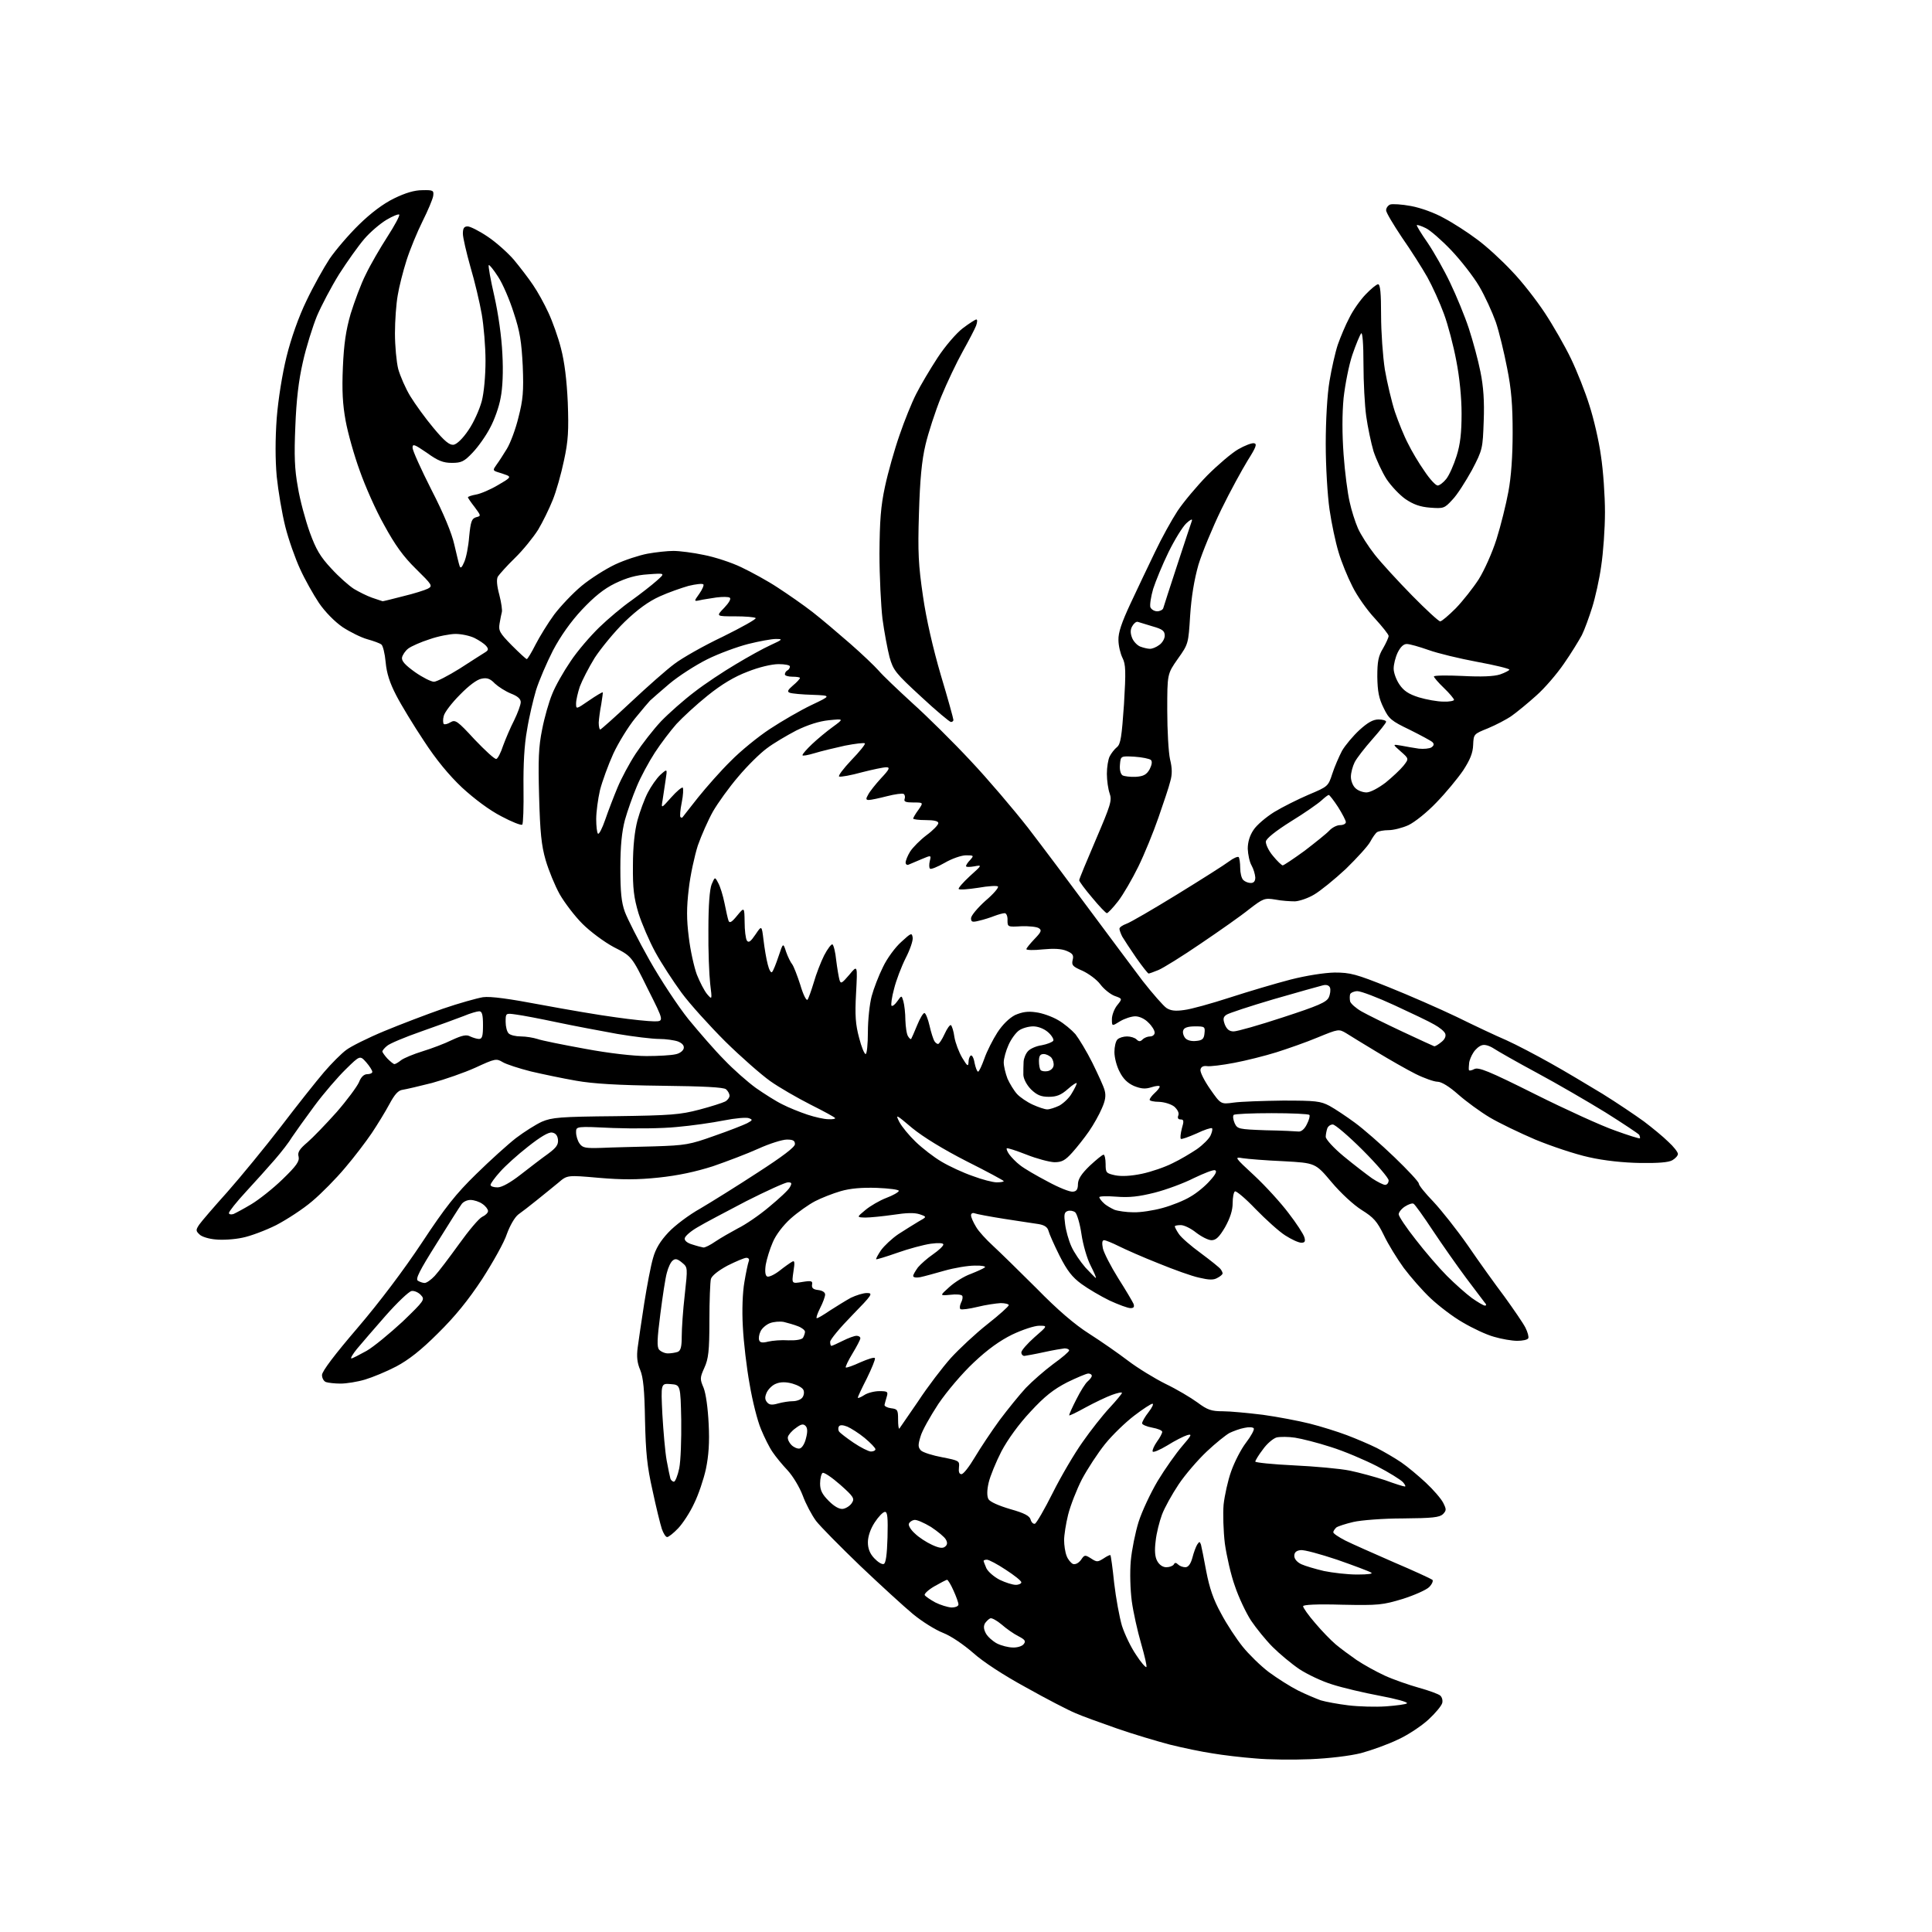 <?xml version="1.0" encoding="UTF-8" standalone="no"?>
<svg 
  version="1.1" 
  xmlns="http://www.w3.org/2000/svg" 
  xmlns:xlink="http://www.w3.org/1999/xlink" 
  xmlns:svg="http://www.w3.org/2000/svg"
  xmlns:rdf="http://www.w3.org/1999/02/22-rdf-syntax-ns#"
  xmlns:cc="http://creativecommons.org/ns#"
  xmlns:dc="http://purl.org/dc/elements/1.1/"
  viewBox="0 0 768 768"
  width="768"
  height="768"
>
<style>svg {background-color: white; }</style>"
<path stroke="none" fill="black" fill-rule="evenodd" d="M521.0,699.3C514.1,699.6 504.2,699.5 499.0,699.0C493.7,698.6 486.1,697.7 482.0,697.0C477.9,696.4 470.2,694.8 465.0,693.5C459.7,692.1 450.3,689.3 444.0,687.1C437.7,684.9 430.2,682.2 427.5,681.0C424.8,679.9 415.9,675.3 407.9,670.8C398.9,665.9 390.8,660.6 386.9,657.1C383.1,653.8 378.2,650.4 374.9,649.1C371.8,647.9 366.4,644.5 362.9,641.6C359.4,638.7 350.0,630.1 342.0,622.5C334.0,614.8 326.1,606.8 324.4,604.6C322.7,602.3 320.3,597.8 319.1,594.5C317.8,591.1 315.2,586.8 313.1,584.5C311.0,582.3 308.3,579.0 307.1,577.2C305.9,575.5 303.8,571.3 302.5,568.1C301.1,564.8 299.1,556.9 298.0,550.3C296.8,543.8 295.6,533.5 295.3,527.5C294.9,520.8 295.2,513.7 295.9,509.7C296.5,506.0 297.3,502.3 297.6,501.5C298.0,500.6 297.6,500.0 296.7,500.0C295.9,500.0 292.6,501.4 289.2,503.1C285.5,505.1 283.0,507.1 282.6,508.4C282.3,509.5 282.0,517.0 282.0,525.0C282.0,537.1 281.6,540.2 280.0,543.7C278.2,547.7 278.2,548.2 279.7,551.7C280.6,554.0 281.4,559.7 281.7,566.0C282.1,573.4 281.7,578.7 280.6,584.0C279.7,588.1 277.6,594.3 275.9,597.7C274.3,601.2 271.4,605.6 269.6,607.5C267.8,609.4 265.8,611.0 265.2,611.0C264.6,611.0 263.7,609.5 263.1,607.8C262.5,606.0 260.8,599.1 259.4,592.5C257.2,582.8 256.7,577.4 256.4,564.5C256.2,552.5 255.7,547.5 254.5,544.6C253.3,541.8 253.0,539.3 253.5,535.6C253.9,532.8 255.0,524.9 256.1,518.0C257.2,511.1 258.7,503.1 259.6,500.1C260.6,496.4 262.5,493.3 265.7,489.9C268.2,487.2 273.9,482.9 278.4,480.4C282.8,477.8 293.1,471.4 301.2,466.1C311.1,459.7 316.0,456.0 316.0,454.8C316.0,453.4 315.2,453.0 312.8,453.0C311.0,453.0 305.9,454.6 301.5,456.6C297.1,458.6 288.9,461.7 283.4,463.6C276.5,465.8 269.5,467.3 261.9,468.1C253.4,469.0 247.3,469.0 238.0,468.2C225.5,467.1 225.5,467.1 222.0,470.1C220.1,471.7 216.2,474.8 213.5,477.0C210.8,479.2 207.4,481.8 206.0,482.8C204.6,483.9 202.7,487.2 201.5,490.5C200.5,493.7 196.0,501.7 191.7,508.4C186.1,516.9 180.9,523.3 174.1,530.0C167.3,536.8 162.4,540.6 157.5,543.2C153.7,545.2 148.1,547.5 145.1,548.4C142.1,549.3 137.7,550.0 135.4,550.0C133.1,550.0 130.5,549.7 129.6,549.4C128.7,549.1 128.0,547.8 128.0,546.6C128.0,545.1 133.1,538.4 142.1,527.9C150.9,517.6 160.4,505.0 167.7,494.0C177.0,479.9 181.2,474.6 189.3,466.7C194.8,461.3 201.9,454.9 205.1,452.4C208.4,449.9 213.0,447.0 215.4,445.9C219.4,444.2 222.6,443.9 244.7,443.7C266.7,443.4 270.4,443.1 278.0,441.1C282.6,439.9 287.2,438.4 288.2,437.9C289.2,437.4 290.0,436.3 290.0,435.6C290.0,434.8 289.4,433.7 288.6,433.0C287.6,432.2 279.8,431.8 262.8,431.6C245.8,431.4 235.7,430.8 229.0,429.6C223.8,428.7 215.7,427.0 211.0,425.9C206.3,424.7 201.3,423.1 199.8,422.2C197.3,420.7 196.8,420.8 189.0,424.4C184.6,426.4 176.8,429.1 171.7,430.5C166.6,431.8 161.4,433.0 160.1,433.2C158.3,433.4 156.9,435.0 154.8,438.9C153.2,441.9 150.0,447.1 147.8,450.4C145.5,453.8 140.8,460.0 137.2,464.2C133.7,468.4 127.8,474.4 124.1,477.5C120.5,480.6 114.0,484.8 109.8,487.0C105.6,489.1 99.5,491.4 96.4,492.0C93.2,492.7 88.4,493.0 85.7,492.7C83.1,492.5 80.1,491.6 79.3,490.7C77.8,489.3 77.8,488.9 79.2,486.8C80.1,485.5 85.1,479.7 90.4,473.8C95.7,467.8 105.3,456.1 111.7,447.8C118.1,439.4 125.8,429.7 128.8,426.2C131.8,422.7 135.7,418.8 137.6,417.4C139.4,416.0 146.2,412.6 152.7,409.9C159.2,407.2 169.7,403.2 176.0,401.0C182.4,398.8 189.6,396.8 192.0,396.4C195.1,396.0 202.3,397.0 215.0,399.4C225.2,401.3 238.6,403.6 244.8,404.4C251.0,405.3 257.9,406.0 260.0,406.0C264.0,406.0 264.0,406.0 257.5,393.1C251.1,380.1 251.1,380.1 244.0,376.5C240.1,374.4 234.6,370.3 231.5,367.2C228.4,364.1 224.4,358.8 222.5,355.5C220.6,352.1 218.1,346.0 216.9,341.9C215.2,336.0 214.7,330.9 214.3,316.5C213.9,301.9 214.1,296.9 215.5,290.0C216.4,285.3 218.2,279.0 219.5,275.9C220.7,272.8 224.0,267.0 226.8,262.9C229.5,258.8 234.7,252.8 238.2,249.4C241.6,246.1 247.4,241.2 251.0,238.7C254.6,236.1 259.1,232.6 261.0,230.9C264.5,227.8 264.5,227.8 257.7,228.3C252.8,228.6 249.1,229.7 244.5,231.9C240.0,234.1 236.2,237.2 231.3,242.4C226.9,247.1 222.8,252.9 219.8,258.6C217.3,263.5 214.3,270.5 213.1,274.3C212.0,278.0 210.3,285.1 209.5,290.2C208.4,296.1 208.0,304.1 208.1,313.2C208.2,320.8 208.0,327.4 207.6,327.8C207.2,328.2 203.4,326.7 199.3,324.5C194.6,322.1 188.6,317.6 183.7,313.1C178.5,308.2 173.3,301.9 168.5,294.5C164.5,288.5 159.5,280.3 157.5,276.4C154.9,271.4 153.7,267.6 153.3,263.2C153.0,259.8 152.2,256.6 151.6,256.2C151.0,255.7 148.5,254.8 146.0,254.1C143.5,253.4 139.1,251.2 136.2,249.3C133.0,247.1 129.2,243.2 126.8,239.7C124.6,236.4 121.2,230.4 119.3,226.2C117.4,222.1 114.7,214.5 113.4,209.3C112.1,204.1 110.6,195.2 110.0,189.4C109.4,182.6 109.4,174.6 110.0,166.2C110.6,158.7 112.2,148.7 113.9,141.8C115.7,134.5 118.7,126.0 121.8,119.6C124.5,113.9 128.7,106.4 131.0,102.9C133.4,99.4 138.6,93.3 142.7,89.3C147.4,84.7 152.3,81.0 156.6,78.9C161.1,76.7 164.7,75.6 167.9,75.6C172.2,75.5 172.5,75.7 172.2,77.9C172.0,79.2 170.1,83.7 168.0,87.9C165.9,92.1 163.0,99.1 161.6,103.5C160.2,107.9 158.6,114.2 158.1,117.4C157.5,120.7 157.0,127.5 157.0,132.5C157.0,137.5 157.6,143.9 158.3,146.7C159.1,149.5 161.2,154.4 163.1,157.5C165.0,160.6 169.1,166.3 172.3,170.1C176.7,175.4 178.7,177.0 180.3,176.8C181.6,176.6 184.0,174.3 186.2,171.0C188.3,168.0 190.6,162.8 191.5,159.5C192.4,156.1 193.0,149.3 193.0,143.4C193.0,137.8 192.3,129.5 191.5,124.9C190.7,120.3 188.7,111.8 187.0,106.1C185.4,100.4 184.0,94.4 184.0,92.9C184.0,90.7 184.5,90.0 185.9,90.0C186.9,90.0 190.5,91.8 193.9,94.1C197.2,96.3 201.9,100.5 204.3,103.3C206.7,106.2 210.1,110.6 211.9,113.3C213.7,115.9 216.4,120.8 218.0,124.3C219.6,127.7 221.9,134.1 223.0,138.5C224.4,143.8 225.3,151.1 225.7,160.0C226.1,171.1 225.9,175.2 224.2,183.0C223.1,188.3 221.1,195.4 219.7,198.8C218.3,202.3 215.7,207.6 213.9,210.6C212.0,213.6 207.9,218.7 204.7,221.8C201.5,224.9 198.5,228.3 197.9,229.2C197.3,230.3 197.5,232.8 198.5,236.5C199.3,239.6 199.7,242.6 199.5,243.3C199.3,244.0 198.9,246.0 198.6,247.8C198.1,250.7 198.6,251.6 203.4,256.5C206.4,259.5 209.1,262.0 209.4,262.0C209.7,262.0 211.3,259.4 212.9,256.2C214.5,253.1 217.8,247.7 220.3,244.3C222.8,241.0 227.7,235.8 231.2,232.9C234.7,230.0 240.7,226.2 244.5,224.4C248.3,222.6 254.2,220.7 257.4,220.1C260.7,219.5 265.3,219.0 267.7,219.0C270.1,219.0 275.6,219.7 279.8,220.6C284.0,221.4 290.8,223.6 294.7,225.5C298.7,227.4 305.3,231.0 309.2,233.6C313.2,236.2 319.4,240.5 323.0,243.3C326.6,246.1 333.3,251.8 338.0,255.9C342.7,260.0 347.7,264.8 349.3,266.6C350.8,268.4 356.9,274.2 362.8,279.6C368.7,284.9 379.1,295.2 385.8,302.4C392.6,309.6 402.8,321.6 408.6,329.0C414.3,336.4 425.3,351.1 433.0,361.5C440.7,371.9 450.3,384.7 454.2,389.9C458.2,395.0 462.5,399.9 463.7,400.7C465.4,401.8 467.3,402.0 470.7,401.5C473.4,401.2 481.6,398.9 489.0,396.5C496.4,394.1 507.2,390.9 513.0,389.4C519.3,387.8 526.3,386.7 530.5,386.6C536.8,386.6 539.0,387.2 552.0,392.4C560.0,395.6 572.1,400.9 579.0,404.2C585.9,407.6 594.8,411.8 598.8,413.5C602.8,415.3 610.6,419.4 616.3,422.6C621.9,425.7 631.2,431.3 637.0,434.8C642.8,438.4 650.2,443.4 653.5,445.8C656.8,448.3 661.2,451.9 663.2,453.9C665.3,455.8 667.0,458.0 667.0,458.7C667.0,459.4 666.0,460.5 664.8,461.2C663.3,462.1 659.0,462.4 652.0,462.3C645.5,462.2 637.7,461.4 631.6,460.0C626.1,458.8 616.6,455.6 610.3,453.0C604.0,450.3 595.9,446.4 592.2,444.2C588.5,442.0 582.9,437.9 579.7,435.1C576.1,431.9 573.0,430.0 571.4,430.0C570.1,430.0 566.1,428.6 562.7,426.9C559.3,425.2 552.3,421.2 547.2,418.1C542.1,415.0 536.6,411.7 535.1,410.7C532.2,409.0 532.1,409.0 523.8,412.4C519.3,414.3 511.8,416.9 507.4,418.3C502.9,419.7 495.4,421.6 490.6,422.5C485.9,423.4 481.0,424.0 479.8,423.8C478.3,423.6 477.4,424.1 477.2,425.2C477.0,426.2 478.8,429.7 481.1,433.0C485.3,439.0 485.3,439.0 490.4,438.3C493.2,437.9 502.0,437.6 510.0,437.5C523.0,437.5 524.9,437.7 528.5,439.6C530.7,440.8 535.2,443.8 538.6,446.3C541.9,448.7 549.0,454.9 554.3,460.0C559.6,465.1 564.0,469.8 564.0,470.5C564.0,471.2 566.6,474.4 569.8,477.7C572.9,481.0 579.1,488.8 583.5,495.1C587.8,501.4 594.4,510.6 598.1,515.5C601.7,520.5 605.5,526.0 606.4,527.8C607.3,529.6 607.8,531.5 607.5,532.0C607.2,532.6 605.2,533.0 603.1,533.0C601.1,533.0 596.9,532.3 593.9,531.4C590.9,530.6 585.4,528.0 581.5,525.7C577.6,523.5 571.9,519.1 568.7,516.1C565.5,513.1 560.7,507.6 558.0,504.0C555.4,500.4 551.8,494.6 550.1,491.0C547.4,485.5 546.1,484.0 541.3,481.0C538.1,479.0 533.0,474.3 529.3,469.9C522.9,462.3 522.9,462.3 510.2,461.6C503.2,461.3 495.9,460.7 494.0,460.4C490.6,459.8 490.7,460.0 498.6,467.3C503.1,471.5 509.2,478.2 512.2,482.2C515.3,486.2 518.1,490.5 518.5,491.8C519.0,493.5 518.7,494.0 517.3,494.0C516.2,494.0 513.4,492.7 510.9,491.1C508.5,489.6 503.2,484.8 499.1,480.6C495.1,476.4 491.4,473.3 490.9,473.6C490.4,473.9 490.0,476.0 490.0,478.3C490.0,481.1 489.0,484.2 487.0,487.8C484.7,491.7 483.4,493.0 481.6,493.0C480.3,493.0 477.6,491.6 475.5,490.0C473.4,488.3 470.7,487.0 469.4,487.0C468.1,487.0 467.0,487.2 467.0,487.5C467.0,487.8 467.7,489.2 468.6,490.5C469.5,491.9 473.4,495.3 477.4,498.2C481.3,501.1 484.8,503.9 485.2,504.5C485.6,505.0 486.0,505.8 486.0,506.2C486.0,506.6 485.1,507.4 483.9,508.0C482.4,508.9 480.5,508.8 476.7,507.9C473.8,507.3 466.6,504.7 460.5,502.2C454.4,499.8 447.4,496.7 444.8,495.4C442.2,494.1 439.5,493.0 438.9,493.0C438.1,493.0 438.0,494.1 438.4,496.2C438.8,498.0 441.5,503.3 444.5,508.1C447.5,512.8 450.2,517.4 450.6,518.3C451.0,519.5 450.7,520.0 449.4,520.0C448.3,520.0 444.6,518.6 441.1,517.0C437.6,515.3 432.5,512.3 429.9,510.4C426.2,507.7 424.2,505.1 421.2,499.2C419.1,495.0 417.1,490.5 416.8,489.3C416.4,487.8 415.2,487.0 412.9,486.6C411.0,486.3 404.8,485.4 399.1,484.5C393.4,483.6 388.1,482.6 387.4,482.3C386.6,482.0 386.0,482.4 386.0,483.1C386.0,483.9 386.9,485.9 388.0,487.7C389.0,489.5 392.1,492.8 394.7,495.2C397.3,497.6 405.1,505.2 412.0,512.1C420.4,520.7 427.3,526.6 433.0,530.2C437.7,533.2 444.6,538.0 448.4,540.9C452.2,543.8 458.9,547.9 463.3,550.1C467.7,552.2 473.4,555.6 476.0,557.5C480.0,560.5 481.6,561.0 486.1,561.0C489.1,561.0 496.2,561.7 502.0,562.4C507.8,563.2 516.2,564.8 520.6,565.9C525.0,567.0 531.7,569.1 535.4,570.5C539.1,571.9 544.5,574.2 547.3,575.6C550.2,577.1 554.5,579.6 557.0,581.3C559.5,583.0 563.9,586.7 566.8,589.4C569.8,592.2 572.9,595.8 573.7,597.4C575.0,600.0 575.0,600.4 573.6,601.9C572.2,603.2 569.4,603.5 557.7,603.6C549.9,603.6 541.0,604.3 538.0,605.0C535.0,605.7 531.9,606.7 531.2,607.2C530.6,607.8 530.0,608.6 530.0,609.1C530.0,609.6 532.1,611.0 534.8,612.4C537.4,613.7 546.0,617.5 554.0,621.0C562.0,624.4 568.9,627.6 569.4,628.0C569.8,628.4 569.3,629.7 568.1,630.9C567.0,632.0 562.3,634.1 557.6,635.6C549.6,638.0 548.1,638.2 533.5,637.9C523.4,637.6 518.0,637.9 518.0,638.5C518.0,639.1 520.1,642.1 522.8,645.2C525.4,648.3 529.1,652.1 531.0,653.7C532.9,655.3 536.7,658.1 539.3,659.9C542.0,661.7 547.0,664.5 550.5,666.1C554.0,667.7 560.1,669.8 564.0,670.9C568.0,672.0 571.8,673.4 572.5,674.0C573.2,674.6 573.6,675.9 573.3,677.0C573.0,678.1 570.6,681.0 567.9,683.5C565.2,686.0 559.7,689.7 555.7,691.5C551.8,693.4 545.1,695.8 541.0,696.9C536.6,698.0 528.3,699.0 521.0,699.3zM551.0,678.3C555.1,678.0 558.9,677.5 559.3,677.1C559.7,676.6 554.9,675.3 548.5,674.1C542.1,672.9 533.6,670.9 529.6,669.6C525.6,668.4 519.7,665.6 516.5,663.5C513.4,661.4 508.6,657.4 505.9,654.7C503.2,652.0 499.4,647.3 497.3,644.2C495.3,641.1 492.4,635.0 490.9,630.5C489.3,626.1 487.6,618.5 486.9,613.6C486.3,608.6 486.1,601.7 486.4,598.1C486.8,594.5 488.1,588.5 489.4,584.9C490.7,581.2 493.3,576.1 495.3,573.5C497.3,570.9 498.7,568.3 498.4,567.8C498.1,567.3 496.4,567.2 494.7,567.6C492.9,567.9 490.3,568.9 488.8,569.6C487.3,570.4 483.2,573.7 479.7,577.0C476.2,580.3 471.1,586.2 468.5,590.1C465.9,594.0 462.9,599.4 461.9,602.1C460.9,604.8 459.7,609.5 459.4,612.5C458.9,616.3 459.1,618.9 460.0,620.5C460.8,622.0 462.2,623.0 463.6,623.0C464.9,623.0 466.2,622.5 466.6,621.9C467.0,621.1 467.5,621.1 468.3,621.9C468.9,622.5 470.2,623.0 471.2,623.0C472.3,623.0 473.3,621.8 474.0,619.2C474.5,617.2 475.4,614.8 475.9,614.0C476.8,612.7 476.9,612.7 477.4,614.0C477.6,614.8 478.6,619.6 479.5,624.6C480.8,631.3 482.3,635.8 485.4,641.4C487.6,645.6 491.5,651.5 494.0,654.6C496.4,657.6 501.1,662.2 504.4,664.7C507.8,667.2 513.0,670.5 516.0,672.0C519.0,673.5 523.1,675.2 525.0,675.9C527.0,676.5 531.9,677.4 536.0,677.9C540.1,678.4 546.9,678.6 551.0,678.3zM455.7,662.7C456.0,662.4 455.0,658.2 453.6,653.3C452.2,648.5 450.5,640.9 449.9,636.5C449.3,631.9 449.1,625.1 449.5,620.5C449.9,616.1 451.3,609.2 452.6,605.0C453.9,600.9 457.3,593.6 460.2,588.7C463.1,583.9 467.5,577.7 469.9,574.9C473.7,570.5 474.0,569.9 471.9,570.5C470.6,570.9 467.0,572.7 464.0,574.6C461.0,576.4 458.4,577.5 458.2,577.0C458.0,576.4 458.8,574.7 459.9,573.1C461.1,571.5 462.0,569.7 462.0,569.2C462.0,568.6 460.2,567.9 458.0,567.5C455.8,567.1 454.0,566.3 454.0,565.8C454.0,565.2 455.1,563.2 456.6,561.3C458.0,559.5 458.7,558.0 458.1,558.0C457.6,558.0 454.3,560.1 450.8,562.8C447.4,565.4 442.2,570.4 439.3,574.0C436.4,577.6 432.3,583.9 430.1,588.0C428.0,592.1 425.5,598.5 424.6,602.1C423.7,605.7 423.0,610.3 423.0,612.2C423.0,614.2 423.4,617.0 424.0,618.5C424.5,619.9 425.7,621.3 426.5,621.7C427.5,622.0 428.7,621.4 429.7,620.1C431.1,618.0 431.3,618.0 433.7,619.5C436.0,621.0 436.3,621.0 438.7,619.5C440.0,618.6 441.3,618.0 441.4,618.2C441.6,618.4 442.3,623.4 442.9,629.3C443.6,635.3 445.0,642.9 446.0,646.3C447.1,649.7 449.6,654.9 451.6,657.8C453.5,660.8 455.4,662.9 455.7,662.7zM402.6,654.9C404.3,655.0 406.3,654.4 406.9,653.6C407.9,652.4 407.5,651.8 404.8,650.4C403.0,649.5 400.0,647.4 398.2,645.8C396.3,644.2 394.3,643.1 393.7,643.3C393.1,643.5 392.2,644.4 391.6,645.2C390.9,646.4 391.0,647.6 391.9,649.3C392.6,650.6 394.6,652.4 396.3,653.3C398.1,654.2 400.9,654.9 402.6,654.9zM378.2,639.0C379.8,639.0 381.0,638.5 381.0,637.8C381.0,637.1 380.1,634.6 379.0,632.2C378.0,629.9 376.8,628.0 376.5,628.0C376.1,628.0 373.9,629.2 371.4,630.6C369.0,632.0 367.3,633.6 367.6,634.1C367.9,634.6 369.8,635.9 371.8,637.0C373.8,638.0 376.7,638.9 378.2,639.0zM403.8,630.0C405.0,630.0 406.0,629.5 406.0,629.0C406.0,628.4 403.2,626.2 399.8,624.0C396.5,621.8 393.1,620.0 392.3,620.0C391.6,620.0 391.0,620.2 391.0,620.5C391.0,620.7 391.5,622.0 392.1,623.4C392.8,624.8 395.1,626.8 397.4,628.0C399.7,629.1 402.5,630.0 403.8,630.0zM539.5,625.9C544.0,625.9 546.0,625.6 545.0,625.1C544.2,624.6 538.1,622.3 531.5,620.0C524.9,617.8 518.4,616.0 517.0,616.2C515.3,616.4 514.5,617.1 514.5,618.5C514.5,619.7 515.6,621.0 517.3,621.8C518.8,622.5 522.9,623.7 526.3,624.5C529.7,625.2 535.6,625.9 539.5,625.9zM351.3,621.7C352.1,621.5 352.6,618.1 352.8,611.2C353.0,603.3 352.8,601.0 351.8,601.0C351.0,601.0 349.2,602.9 347.7,605.2C346.0,607.8 345.0,610.8 345.0,613.1C345.0,615.6 345.8,617.6 347.5,619.4C348.9,620.9 350.6,622.0 351.3,621.7zM375.7,614.8C376.6,614.1 376.7,613.2 376.0,612.0C375.5,611.0 372.8,608.8 370.1,607.0C367.3,605.3 364.3,604.0 363.4,604.2C362.4,604.4 361.5,605.1 361.3,605.7C361.0,606.4 362.1,608.2 363.7,609.6C365.2,611.1 368.3,613.1 370.5,614.1C373.3,615.4 374.8,615.6 375.7,614.8zM411.4,605.7C412.0,605.5 415.2,600.0 418.5,593.4C421.8,586.8 427.1,577.8 430.3,573.3C433.5,568.7 438.3,562.6 441.1,559.6C443.8,556.7 446.0,554.0 446.0,553.7C446.0,553.3 444.2,553.7 442.0,554.5C439.8,555.3 435.0,557.6 431.5,559.5C427.9,561.5 425.0,562.9 425.0,562.6C425.0,562.2 426.3,559.3 427.9,556.2C429.5,553.0 431.5,549.8 432.4,549.1C433.3,548.3 434.0,547.4 434.0,546.9C434.0,546.4 433.4,546.0 432.6,546.0C431.9,546.0 428.1,547.6 424.2,549.5C418.8,552.3 415.3,555.0 409.6,561.2C405.0,566.1 400.6,572.2 398.1,576.9C395.9,581.2 393.6,586.8 393.0,589.4C392.3,592.4 392.3,594.7 392.9,595.9C393.5,597.0 396.9,598.5 401.6,599.9C407.3,601.5 409.3,602.6 409.7,604.1C410.0,605.2 410.8,605.9 411.4,605.7zM335.1,599.8C336.3,599.6 337.9,598.6 338.6,597.5C339.8,595.7 339.4,595.0 334.0,590.2C330.7,587.3 327.6,585.2 327.0,585.5C326.5,585.8 326.0,587.7 326.0,589.7C326.0,592.4 326.8,594.0 329.5,596.7C331.7,598.9 333.7,600.0 335.1,599.8zM558.4,590.9C558.9,591.0 558.6,590.2 557.7,589.2C556.8,588.2 552.1,585.3 547.3,582.8C542.4,580.3 534.2,576.8 529.0,575.2C523.8,573.5 517.4,571.9 514.8,571.5C512.2,571.1 508.9,571.1 507.5,571.4C506.1,571.8 503.6,573.9 502.0,576.2C500.3,578.4 499.0,580.6 499.0,581.0C499.0,581.4 505.9,582.1 514.2,582.5C522.6,582.9 532.7,583.8 536.6,584.6C540.4,585.4 546.7,587.1 550.6,588.4C554.4,589.8 557.9,590.9 558.4,590.9zM267.9,589.0C268.4,589.0 269.4,586.6 270.0,583.7C270.6,580.8 270.9,572.1 270.8,564.4C270.5,550.5 270.5,550.5 266.6,550.2C262.7,549.9 262.7,549.9 263.3,562.2C263.7,569.0 264.4,577.2 265.0,580.5C265.6,583.8 266.3,587.1 266.5,587.8C266.7,588.4 267.4,589.0 267.9,589.0zM382.2,586.0C383.0,586.0 385.3,583.0 387.5,579.3C389.7,575.6 394.1,569.0 397.3,564.6C400.6,560.2 405.3,554.4 407.8,551.7C410.3,549.1 415.2,544.8 418.7,542.2C422.2,539.7 425.0,537.3 425.0,536.8C425.0,536.4 424.2,536.0 423.2,536.0C422.3,536.1 418.6,536.7 415.0,537.5C411.4,538.3 407.9,538.9 407.2,539.0C406.6,539.0 406.0,538.4 406.0,537.6C406.0,536.8 408.4,534.1 411.2,531.6C416.5,527.0 416.5,527.0 413.1,527.0C411.2,527.0 406.4,528.6 402.4,530.5C397.5,532.9 392.6,536.4 387.1,541.6C382.4,546.0 376.4,553.1 373.0,558.1C369.8,563.0 366.5,568.8 365.9,571.1C364.9,574.4 364.9,575.3 366.1,576.6C367.0,577.4 370.8,578.6 374.6,579.3C381.2,580.6 381.5,580.7 381.2,583.3C381.0,585.1 381.3,586.0 382.2,586.0zM346.2,577.0C347.2,577.0 348.0,576.6 348.0,576.1C348.0,575.6 346.1,573.6 343.7,571.6C341.4,569.7 338.2,567.7 336.8,567.1C335.0,566.4 333.9,566.4 333.5,567.0C333.1,567.6 333.2,568.5 333.5,569.0C333.9,569.6 336.5,571.6 339.3,573.5C342.1,575.4 345.3,577.0 346.2,577.0zM317.9,575.8C318.8,575.6 319.9,573.9 320.4,571.7C321.1,569.1 321.0,567.6 320.2,566.8C319.3,565.9 318.4,566.1 316.3,567.7C314.7,568.8 313.4,570.4 313.2,571.2C313.0,572.1 313.7,573.5 314.6,574.4C315.5,575.3 317.0,576.0 317.9,575.8zM357.5,567.9C357.7,567.6 361.1,562.7 365.0,557.0C368.8,551.2 374.7,543.5 378.0,539.8C381.3,536.2 387.8,530.1 392.5,526.4C397.2,522.7 401.0,519.3 401.0,518.8C401.0,518.4 399.5,518.0 397.8,518.0C396.0,518.1 391.8,518.7 388.6,519.5C385.3,520.3 382.3,520.7 381.8,520.4C381.4,520.1 381.5,519.0 382.0,517.9C382.6,516.8 382.8,515.6 382.5,515.1C382.2,514.6 380.1,514.4 377.7,514.7C373.5,515.1 373.5,515.1 377.4,511.6C379.5,509.7 383.3,507.3 385.9,506.4C388.4,505.4 390.9,504.3 391.5,503.8C392.0,503.4 390.2,503.0 387.5,503.1C384.7,503.1 379.4,504.0 375.5,505.1C371.6,506.2 367.3,507.4 365.8,507.7C364.2,508.0 363.0,507.8 363.0,507.2C363.0,506.7 363.9,505.2 364.9,503.8C366.0,502.5 368.7,500.1 370.9,498.6C373.2,497.0 375.0,495.3 375.0,494.7C375.0,494.1 373.1,494.0 370.0,494.4C367.2,494.8 361.2,496.4 356.7,498.0C352.2,499.6 348.4,500.7 348.3,500.6C348.1,500.4 349.0,498.8 350.2,497.0C351.5,495.2 354.6,492.3 357.1,490.6C359.7,488.9 363.3,486.7 365.1,485.6C368.5,483.7 368.5,483.7 365.6,482.7C363.5,482.0 360.3,482.1 355.1,482.9C350.9,483.5 345.9,484.0 344.0,484.0C340.5,483.9 340.5,483.9 344.0,481.0C345.9,479.4 349.7,477.2 352.3,476.2C355.0,475.2 357.2,473.9 357.3,473.4C357.4,472.9 353.5,472.4 348.6,472.2C342.6,472.0 338.0,472.4 334.2,473.5C331.1,474.4 326.5,476.2 324.0,477.5C321.5,478.8 317.1,481.9 314.3,484.4C311.3,487.1 308.4,490.9 307.2,493.8C306.0,496.5 304.8,500.5 304.4,502.7C304.0,505.3 304.2,507.0 304.9,507.4C305.5,507.8 307.7,506.8 309.8,505.2C311.8,503.6 314.1,502.0 314.8,501.6C315.9,500.9 316.0,501.7 315.4,505.5C314.7,510.3 314.7,510.3 318.9,509.6C322.6,509.0 323.1,509.2 322.8,510.7C322.6,512.0 323.3,512.6 325.2,512.8C326.9,513.0 328.0,513.7 328.0,514.6C328.0,515.4 327.1,517.9 326.0,520.0C324.9,522.2 324.3,524.0 324.7,524.0C325.2,524.0 327.5,522.6 330.0,520.9C332.5,519.3 336.2,517.0 338.2,515.9C340.3,514.9 343.1,514.0 344.6,514.0C347.2,514.0 346.7,514.7 338.7,522.9C333.9,527.8 330.0,532.5 330.0,533.4C330.0,534.3 330.2,535.0 330.5,535.0C330.8,535.0 332.8,534.1 335.0,533.0C337.2,531.9 339.6,531.0 340.5,531.0C341.3,531.0 342.0,531.4 342.0,532.0C342.0,532.5 340.6,535.2 338.9,538.0C337.2,540.8 336.0,543.3 336.2,543.6C336.5,543.8 339.1,542.9 342.1,541.5C345.1,540.2 347.6,539.4 347.8,539.9C348.0,540.4 346.5,544.0 344.6,547.9C342.6,551.8 341.0,555.2 341.0,555.6C341.0,555.9 342.1,555.5 343.5,554.6C344.8,553.7 347.6,553.0 349.5,553.0C352.8,553.0 353.1,553.2 352.5,555.2C352.1,556.5 351.7,558.0 351.6,558.5C351.6,559.0 352.7,559.6 354.2,559.8C356.8,560.1 357.0,560.5 357.0,564.2C357.0,566.5 357.2,568.1 357.5,567.9zM309.3,557.9C311.1,557.4 313.7,557.0 315.1,557.0C316.6,557.0 318.3,556.4 318.9,555.6C319.5,554.9 319.8,553.5 319.4,552.6C319.1,551.7 317.1,550.6 315.0,550.0C312.5,549.3 310.3,549.3 308.6,550.0C307.1,550.5 305.5,552.1 304.8,553.5C304.0,555.3 304.0,556.3 304.9,557.4C305.8,558.5 306.9,558.6 309.3,557.9zM139.7,540.0C140.1,540.0 142.8,538.6 145.7,537.0C148.5,535.4 154.9,530.1 160.0,525.4C168.7,517.0 169.0,516.6 167.3,514.8C166.4,513.8 164.7,513.0 163.6,513.2C162.5,513.4 157.9,517.8 153.3,523.0C148.7,528.2 143.6,534.2 141.9,536.2C140.2,538.3 139.2,540.0 139.7,540.0zM265.5,538.0C266.8,538.0 268.5,537.7 269.4,537.4C270.6,536.9 271.0,535.4 271.0,531.2C271.0,528.1 271.5,520.7 272.2,514.7C273.4,503.8 273.4,503.8 271.1,501.9C269.3,500.4 268.4,500.2 267.4,501.1C266.6,501.7 265.6,503.9 265.1,505.9C264.5,507.9 263.4,515.3 262.5,522.3C261.2,532.4 261.1,535.4 262.0,536.5C262.7,537.3 264.3,538.0 265.5,538.0zM305.4,533.3C307.1,532.9 310.7,532.6 313.4,532.8C316.5,532.9 318.7,532.5 319.2,531.8C319.6,531.1 320.0,530.0 320.0,529.4C320.0,528.8 318.8,527.8 317.2,527.2C315.7,526.6 313.2,525.9 311.6,525.5C310.0,525.2 307.5,525.4 306.0,526.0C304.5,526.6 302.8,528.1 302.3,529.3C301.7,530.5 301.5,532.1 301.8,532.8C302.1,533.7 303.1,533.9 305.4,533.3zM590.3,519.0C590.9,519.0 590.9,518.5 590.2,517.8C589.7,517.1 586.3,512.7 582.8,508.0C579.3,503.3 573.4,494.9 569.6,489.2C565.9,483.6 562.4,478.7 561.9,478.5C561.4,478.2 559.9,478.7 558.5,479.6C557.1,480.5 556.0,481.9 556.0,482.7C556.0,483.5 559.0,488.0 562.8,492.8C566.5,497.6 572.1,504.1 575.2,507.2C578.4,510.4 582.8,514.3 585.1,516.0C587.4,517.6 589.7,519.0 590.3,519.0zM168.8,510.0C169.6,510.0 171.4,508.7 172.8,507.2C174.3,505.6 178.6,499.9 182.5,494.5C186.3,489.2 190.4,484.3 191.7,483.7C193.0,483.1 194.0,482.1 194.0,481.4C194.0,480.7 193.0,479.4 191.8,478.6C190.6,477.7 188.4,477.0 187.0,477.0C185.6,477.0 184.0,477.8 183.4,478.8C182.7,479.7 178.3,486.7 173.5,494.4C166.7,505.2 165.1,508.4 166.1,509.1C166.9,509.6 168.1,510.0 168.8,510.0zM435.6,508.0C435.9,508.0 434.9,505.8 433.5,503.0C432.1,500.3 430.5,494.7 429.9,490.6C429.3,486.4 428.1,482.5 427.4,481.9C426.6,481.3 425.3,481.1 424.4,481.4C423.0,481.9 422.9,482.9 423.4,486.6C423.7,489.1 424.8,493.1 425.9,495.5C426.9,497.8 429.5,501.6 431.5,503.9C433.6,506.1 435.4,508.0 435.6,508.0zM279.6,495.9C280.2,496.0 282.4,494.9 284.4,493.5C286.5,492.1 290.5,489.8 293.3,488.3C296.2,486.9 301.8,483.1 305.7,479.8C309.7,476.5 313.5,473.0 314.0,471.9C314.9,470.3 314.7,470.0 313.2,470.0C312.2,470.0 304.7,473.4 296.6,477.5C288.6,481.7 279.8,486.3 277.2,487.9C274.6,489.4 272.4,491.3 272.2,492.2C272.0,493.1 273.1,494.1 275.2,494.7C277.0,495.3 279.0,495.8 279.6,495.9zM92.8,482.6C93.7,482.2 96.9,480.5 99.9,478.7C102.9,476.9 108.5,472.5 112.3,468.8C117.9,463.4 119.1,461.6 118.7,459.8C118.2,458.1 119.0,456.8 122.2,454.1C124.4,452.2 129.6,446.8 133.8,442.1C137.9,437.4 141.9,432.0 142.7,430.2C143.5,428.1 144.7,427.0 146.0,427.0C147.1,427.0 148.0,426.6 148.0,426.1C148.0,425.5 146.9,423.8 145.6,422.3C143.1,419.5 143.1,419.5 137.5,425.0C134.4,428.0 128.7,434.6 125.0,439.6C121.3,444.6 117.3,450.2 116.1,452.0C115.0,453.9 111.9,457.9 109.3,460.9C106.7,463.9 101.5,469.7 97.8,473.7C94.0,477.8 91.0,481.6 91.0,482.2C91.0,482.7 91.8,482.9 92.8,482.6zM450.5,481.9C453.3,482.0 458.5,481.2 462.1,480.2C465.8,479.2 470.8,477.2 473.2,475.7C475.7,474.3 479.2,471.4 481.0,469.3C483.2,466.9 483.9,465.5 483.0,465.2C482.3,464.9 478.6,466.4 474.6,468.3C470.7,470.3 463.7,472.9 459.0,474.1C452.6,475.7 448.9,476.1 443.8,475.7C440.0,475.4 437.0,475.5 437.0,475.9C437.0,476.3 437.8,477.4 438.8,478.3C439.7,479.2 441.7,480.3 443.0,480.9C444.4,481.4 447.8,481.9 450.5,481.9zM426.5,473.7C428.0,473.6 428.5,472.7 428.5,470.6C428.6,468.6 429.9,466.6 433.2,463.4C435.8,461.0 438.2,459.0 438.7,459.0C439.1,459.0 439.5,460.7 439.5,462.7C439.5,466.2 439.7,466.4 443.3,467.2C445.8,467.7 449.6,467.5 453.9,466.6C457.7,465.8 463.2,463.9 466.1,462.4C469.1,461.0 473.4,458.4 475.8,456.8C478.2,455.1 480.6,452.7 481.2,451.4C481.8,450.1 482.1,448.8 481.8,448.5C481.5,448.2 478.7,449.1 475.6,450.6C472.4,452.0 469.6,453.0 469.4,452.7C469.1,452.4 469.3,450.6 469.8,448.6C470.7,445.6 470.6,445.0 469.3,445.0C468.3,445.0 468.0,444.4 468.4,443.4C468.8,442.4 468.1,441.1 466.8,439.9C465.5,438.9 462.9,438.1 460.8,438.0C458.7,438.0 457.0,437.6 457.0,437.2C457.0,436.7 457.9,435.5 459.0,434.5C460.1,433.5 461.0,432.4 461.0,431.9C461.0,431.5 459.5,431.6 457.7,432.2C455.2,433.0 453.6,432.8 450.8,431.7C448.3,430.6 446.5,428.9 445.1,426.1C443.9,423.9 443.0,420.4 443.0,418.2C443.0,416.1 443.5,413.9 444.2,413.2C444.9,412.5 446.6,412.0 448.0,412.0C449.4,412.0 451.1,412.5 451.8,413.2C452.7,414.1 453.3,414.1 454.2,413.2C454.9,412.5 456.2,412.0 457.2,412.0C458.2,412.0 459.0,411.3 459.0,410.5C459.0,409.6 457.9,407.8 456.5,406.5C455.1,405.0 452.9,404.0 451.3,404.0C449.8,404.0 447.0,404.9 445.2,406.0C442.0,408.0 442.0,408.0 442.0,405.1C442.0,403.6 442.9,401.1 444.1,399.6C446.2,397.0 446.2,397.0 443.1,395.9C441.5,395.3 438.9,393.3 437.4,391.3C436.0,389.4 432.7,387.0 430.3,385.9C426.4,384.2 425.9,383.7 426.4,381.6C426.9,379.7 426.4,379.0 424.0,378.0C421.9,377.1 418.8,377.0 414.5,377.4C410.9,377.8 408.0,377.7 408.0,377.3C408.0,376.9 409.5,375.1 411.2,373.3C413.9,370.5 414.2,369.8 413.0,369.0C412.2,368.4 409.0,368.1 406.0,368.2C400.6,368.5 400.5,368.5 400.5,365.8C400.6,364.2 400.0,363.0 399.4,363.0C398.7,363.0 396.9,363.5 395.3,364.1C393.8,364.7 391.0,365.6 389.2,366.0C386.5,366.7 386.0,366.5 386.0,365.0C386.0,364.0 388.6,360.9 391.7,358.1C394.9,355.4 397.1,352.8 396.7,352.4C396.4,352.0 392.8,352.2 388.9,352.9C384.9,353.5 381.5,353.8 381.1,353.4C380.8,353.1 382.8,350.8 385.5,348.3C390.5,343.8 390.5,343.8 387.2,344.4C385.5,344.7 384.0,344.7 384.0,344.3C384.0,343.9 384.7,342.8 385.7,341.8C387.2,340.1 387.1,340.0 384.0,340.0C382.2,340.0 378.4,341.3 375.5,343.0C372.7,344.6 370.0,345.7 369.7,345.3C369.3,345.0 369.3,343.6 369.6,342.3C370.2,339.9 370.2,339.9 366.4,341.5C364.2,342.4 361.9,343.4 361.2,343.7C360.6,344.0 360.0,343.6 360.0,342.9C360.0,342.1 360.8,340.1 361.8,338.5C362.9,336.8 365.8,333.9 368.3,332.0C370.9,330.1 373.0,327.9 373.0,327.2C373.0,326.4 371.3,326.0 368.0,326.0C365.2,326.0 363.0,325.7 363.0,325.4C363.0,325.1 363.9,323.5 365.1,321.9C367.1,319.0 367.1,319.0 363.1,319.0C360.1,319.0 359.2,318.7 359.6,317.6C359.9,316.8 359.7,315.9 359.2,315.6C358.7,315.3 355.7,315.7 352.6,316.5C349.5,317.3 346.2,318.0 345.4,318.0C344.2,318.0 344.1,317.6 345.1,315.9C345.7,314.7 348.0,311.8 350.2,309.4C353.6,305.8 353.9,305.0 352.3,305.0C351.2,305.0 346.9,305.9 342.6,307.0C338.3,308.2 334.3,308.9 333.6,308.7C333.0,308.5 335.2,305.6 338.4,302.2C341.7,298.8 344.1,295.8 343.8,295.5C343.5,295.2 340.0,295.6 335.9,296.4C331.8,297.3 326.4,298.6 323.8,299.4C321.1,300.2 319.0,300.6 319.0,300.2C319.0,299.7 320.7,297.8 322.8,295.8C324.8,293.9 328.5,290.8 331.0,289.0C335.5,285.7 335.5,285.7 329.5,286.3C325.6,286.7 321.2,288.1 316.5,290.4C312.7,292.4 307.4,295.5 304.8,297.5C302.2,299.4 297.1,304.4 293.5,308.7C289.8,313.0 285.3,319.3 283.4,322.6C281.5,326.0 278.8,332.1 277.4,336.1C276.1,340.2 274.4,347.9 273.8,353.3C272.9,360.8 272.9,365.4 273.8,372.5C274.4,377.7 275.9,384.4 277.0,387.4C278.2,390.4 280.0,393.9 281.1,395.2C283.1,397.5 283.1,397.5 282.3,391.0C281.9,387.4 281.5,377.8 281.6,369.5C281.6,359.7 282.1,353.5 282.9,351.5C284.2,348.5 284.2,348.5 285.5,351.0C286.3,352.4 287.4,356.0 288.0,359.0C288.6,362.0 289.3,365.2 289.6,366.0C290.0,367.1 290.9,366.6 293.0,364.0C295.9,360.5 295.9,360.5 296.0,366.5C296.0,369.8 296.4,373.1 296.9,373.9C297.6,374.9 298.4,374.3 300.3,371.5C302.8,367.8 302.8,367.8 303.5,373.6C303.9,376.9 304.6,381.2 305.2,383.4C305.7,385.5 306.5,386.9 306.9,386.4C307.4,385.9 308.5,383.1 309.5,380.1C311.3,374.7 311.3,374.7 312.5,378.4C313.2,380.4 314.3,382.6 314.9,383.3C315.5,384.1 316.9,387.7 318.1,391.4C319.2,395.2 320.5,397.9 321.0,397.4C321.4,396.9 322.5,393.8 323.5,390.5C324.4,387.3 326.3,382.4 327.6,379.8C329.0,377.1 330.5,375.2 330.9,375.4C331.4,375.7 332.1,378.6 332.4,381.7C332.8,384.9 333.4,388.4 333.7,389.5C334.2,391.2 334.6,391.0 337.6,387.5C340.9,383.5 340.9,383.5 340.3,394.8C339.8,403.7 340.1,407.3 341.5,412.5C342.4,416.1 343.6,419.0 344.1,419.0C344.6,419.0 345.0,415.1 345.0,410.2C345.0,405.4 345.7,399.0 346.5,396.0C347.3,393.0 349.3,387.8 351.0,384.4C352.6,381.0 355.9,376.5 358.3,374.4C362.2,370.8 362.5,370.7 362.8,372.7C363.0,373.9 361.7,377.6 360.0,380.9C358.3,384.3 356.2,389.8 355.4,393.1C354.5,396.4 354.1,399.4 354.4,399.8C354.8,400.1 355.8,399.3 356.7,398.0C358.4,395.6 358.4,395.6 359.1,398.0C359.5,399.4 359.9,402.8 359.9,405.5C360.0,408.2 360.4,411.2 361.0,412.0C361.5,412.8 362.0,413.2 362.2,413.0C362.4,412.7 363.5,410.2 364.6,407.5C365.7,404.8 367.0,402.6 367.5,402.7C368.0,402.8 368.9,405.1 369.5,407.7C370.1,410.4 371.0,413.1 371.4,413.8C371.8,414.5 372.5,415.0 372.9,415.0C373.3,415.0 374.5,413.2 375.5,411.0C376.5,408.8 377.6,407.3 378.0,407.5C378.4,407.8 379.1,409.9 379.4,412.3C379.8,414.6 381.2,418.3 382.5,420.5C384.5,423.8 384.9,424.1 385.0,422.3C385.0,421.1 385.4,419.9 385.9,419.6C386.4,419.3 387.1,420.6 387.4,422.5C387.8,424.4 388.4,426.0 388.8,426.0C389.2,426.0 390.3,423.6 391.3,420.8C392.3,417.9 394.7,413.2 396.5,410.4C398.6,407.2 401.2,404.7 403.5,403.5C406.3,402.3 408.5,401.9 411.8,402.4C414.3,402.7 418.2,404.1 420.6,405.5C422.9,406.8 426.0,409.4 427.5,411.1C428.9,412.9 432.0,418.0 434.2,422.4C436.4,426.9 438.7,431.8 439.1,433.4C439.7,435.5 439.4,437.5 438.0,440.6C437.0,443.0 434.7,447.1 432.9,449.7C431.1,452.3 428.1,456.1 426.2,458.2C423.4,461.3 422.1,462.0 419.1,462.0C417.1,461.9 412.1,460.6 408.1,459.0C404.0,457.4 400.4,456.2 400.2,456.5C400.0,456.7 400.4,457.8 401.2,458.9C402.0,460.0 403.9,462.0 405.5,463.2C407.1,464.5 412.1,467.4 416.5,469.7C420.9,472.1 425.4,473.9 426.5,473.7zM197.8,472.0C199.5,472.0 202.9,470.1 207.0,466.9C210.6,464.1 215.4,460.4 217.8,458.7C221.2,456.2 222.0,455.0 221.8,453.0C221.6,451.3 220.8,450.4 219.4,450.2C218.0,450.0 214.7,452.0 209.9,455.8C205.8,459.0 200.8,463.5 198.8,465.8C196.7,468.1 195.0,470.5 195.0,471.0C195.0,471.6 196.2,472.0 197.8,472.0zM550.6,471.0C551.4,471.0 552.0,470.2 552.0,469.2C552.0,468.3 547.4,462.9 541.7,457.2C536.1,451.6 530.7,447.0 529.8,447.0C528.9,447.0 527.9,447.7 527.6,448.6C527.3,449.5 527.0,451.0 527.0,451.9C527.0,452.9 530.2,456.4 534.2,459.7C538.2,463.0 543.3,466.9 545.4,468.4C547.5,469.8 549.9,471.0 550.6,471.0zM396.2,470.0C397.8,470.0 399.0,469.8 399.0,469.5C399.0,469.3 392.4,465.7 384.2,461.6C375.0,456.9 367.0,452.0 362.6,448.4C356.1,442.9 355.9,442.8 357.5,446.0C358.5,447.9 361.4,451.4 364.0,453.9C366.6,456.4 371.2,460.0 374.3,461.8C377.3,463.6 382.9,466.2 386.7,467.5C390.4,468.9 394.7,470.0 396.2,470.0zM239.1,456.3C243.2,456.1 252.6,455.9 260.0,455.7C272.6,455.3 274.2,455.0 284.0,451.5C289.8,449.5 295.6,447.2 297.0,446.5C299.2,445.3 299.3,445.1 297.7,444.5C296.7,444.1 292.2,444.5 287.7,445.4C283.2,446.3 274.8,447.5 269.0,448.0C263.2,448.6 251.9,448.7 243.8,448.4C229.0,447.7 229.0,447.7 229.0,450.1C229.0,451.5 229.6,453.5 230.4,454.6C231.6,456.3 232.8,456.5 239.1,456.3zM651.9,452.5C652.0,452.3 651.9,451.7 651.6,451.1C651.2,450.6 645.2,446.6 638.2,442.2C631.2,437.9 619.0,430.8 611.0,426.5C603.0,422.2 595.3,417.8 593.8,416.8C592.1,415.7 590.2,415.1 589.1,415.5C588.0,415.8 586.5,417.1 585.7,418.4C584.9,419.6 584.1,421.5 584.0,422.6C583.9,423.6 583.8,424.9 583.9,425.3C583.9,425.7 584.9,425.6 586.0,425.0C587.7,424.1 591.5,425.6 610.3,435.0C622.5,441.1 636.8,447.6 642.0,449.4C647.2,451.3 651.7,452.7 651.9,452.5zM516.2,449.8C517.3,449.9 518.6,448.8 519.5,446.9C520.4,445.2 520.8,443.5 520.5,443.2C520.1,442.8 513.4,442.5 505.5,442.5C497.6,442.5 490.8,442.8 490.4,443.2C490.0,443.7 490.2,445.1 490.8,446.5C491.9,448.8 492.3,448.9 503.2,449.3C509.4,449.4 515.3,449.7 516.2,449.8zM329.2,444.9C330.8,445.0 332.0,444.8 332.0,444.5C332.0,444.2 327.6,441.8 322.2,439.1C316.9,436.4 309.6,432.2 306.1,429.7C302.6,427.2 294.6,420.2 288.3,414.0C282.1,407.8 274.2,399.1 270.9,394.6C267.6,390.1 262.9,382.9 260.5,378.5C258.1,374.1 255.1,367.1 253.8,363.0C252.0,356.9 251.5,353.3 251.6,344.0C251.6,336.4 252.3,330.3 253.4,326.1C254.4,322.5 256.2,317.6 257.5,315.1C258.8,312.6 261.0,309.4 262.5,308.0C265.3,305.5 265.3,305.5 264.6,310.0C264.2,312.5 263.7,316.1 263.4,318.0C262.8,321.5 262.8,321.5 266.8,317.0C269.0,314.5 271.1,312.8 271.4,313.1C271.7,313.4 271.6,316.1 271.0,319.0C270.4,321.9 270.2,324.6 270.5,324.8C270.8,325.1 271.1,325.1 271.3,324.9C271.4,324.7 274.3,321.1 277.5,317.0C280.8,312.9 286.6,306.3 290.5,302.5C294.3,298.6 301.3,292.9 306.0,289.8C310.7,286.7 318.1,282.4 322.5,280.3C330.5,276.5 330.5,276.5 323.0,276.2C318.9,276.1 314.8,275.7 314.0,275.4C312.8,275.0 313.1,274.3 315.2,272.5C316.8,271.2 318.0,269.8 318.0,269.5C318.0,269.2 316.6,269.0 315.0,269.0C313.4,269.0 312.0,268.6 312.0,268.1C312.0,267.5 312.4,266.8 313.0,266.5C313.6,266.2 314.0,265.5 314.0,264.9C314.0,264.4 312.0,264.0 309.5,264.0C306.8,264.0 301.7,265.2 297.2,267.0C291.9,269.0 286.9,272.0 281.3,276.5C276.8,280.1 271.3,285.2 268.9,287.8C266.6,290.4 262.7,295.5 260.3,299.2C257.9,302.9 254.6,309.0 253.1,312.7C251.5,316.5 249.4,322.4 248.4,326.0C247.2,330.6 246.6,336.2 246.6,345.0C246.6,354.5 247.0,358.7 248.4,362.5C249.4,365.2 253.8,373.9 258.2,381.7C262.6,389.5 269.6,400.1 273.7,405.2C277.9,410.3 284.2,417.6 287.9,421.3C291.5,425.1 297.2,430.1 300.5,432.5C303.8,434.8 308.5,437.8 311.0,439.0C313.5,440.3 318.0,442.1 321.0,443.1C324.0,444.1 327.7,444.9 329.2,444.9zM416.3,441.0C417.3,441.0 419.4,440.3 421.1,439.5C422.7,438.6 425.0,436.5 426.0,434.7C427.1,432.9 428.0,431.1 428.0,430.6C428.0,430.2 426.4,431.2 424.5,432.9C421.8,435.3 420.0,436.0 416.9,436.0C413.8,436.0 412.2,435.3 409.9,433.1C408.2,431.4 406.9,429.0 406.8,427.3C406.8,425.8 406.8,423.4 406.9,422.0C407.0,420.6 407.8,418.7 408.7,417.8C409.5,416.9 411.9,415.8 414.1,415.5C416.2,415.1 418.3,414.3 418.7,413.7C419.0,413.2 418.1,411.6 416.6,410.3C415.0,408.9 412.6,408.0 410.7,408.0C408.9,408.0 406.4,408.7 405.1,409.6C403.8,410.5 401.9,413.1 400.9,415.4C399.9,417.6 399.0,420.8 399.0,422.3C399.0,423.8 399.7,426.7 400.5,428.8C401.4,430.8 403.1,433.6 404.3,434.9C405.5,436.2 408.3,438.1 410.5,439.1C412.7,440.1 415.3,441.0 416.3,441.0zM416.4,425.8C417.6,425.6 418.6,424.7 418.8,423.7C419.0,422.7 418.6,421.3 418.0,420.5C417.3,419.7 415.9,419.0 414.9,419.0C413.5,419.0 413.0,419.7 413.0,421.8C413.0,423.4 413.3,425.0 413.7,425.4C414.1,425.8 415.3,426.0 416.4,425.8zM156.8,423.0C157.2,423.0 158.4,422.3 159.5,421.4C160.6,420.6 164.4,419.0 168.0,417.9C171.6,416.8 176.9,414.8 179.7,413.4C183.8,411.5 185.5,411.2 186.9,412.0C188.0,412.5 189.6,413.0 190.4,413.0C191.7,413.0 192.0,411.8 192.0,407.5C192.0,403.3 191.6,402.0 190.5,402.0C189.7,402.0 186.9,402.8 184.3,403.9C181.7,404.9 174.1,407.7 167.5,410.0C160.9,412.3 154.7,414.9 153.8,415.8C152.8,416.6 152.0,417.6 152.0,418.0C152.0,418.3 152.9,419.6 154.0,420.8C155.2,422.0 156.4,423.0 156.8,423.0zM257.0,419.8C261.7,419.8 266.8,419.5 268.5,419.1C270.2,418.8 271.6,417.7 271.8,416.7C272.0,415.6 271.2,414.7 269.5,414.0C268.1,413.5 264.7,413.0 262.1,413.0C259.4,413.0 251.9,412.1 245.4,411.0C238.8,409.8 228.1,407.8 221.5,406.4C214.9,405.0 207.6,403.6 205.2,403.3C201.0,402.7 201.0,402.7 201.0,406.2C201.0,408.1 201.5,410.1 202.2,410.8C202.9,411.5 205.0,412.0 207.1,412.0C209.1,412.0 212.0,412.5 213.6,413.0C215.2,413.6 223.7,415.3 232.5,416.9C242.1,418.7 251.9,419.8 257.0,419.8zM570.1,415.9C570.5,416.0 571.8,415.2 573.0,414.2C574.3,413.2 574.9,411.9 574.5,410.9C574.2,410.0 572.2,408.4 570.2,407.3C568.2,406.1 561.0,402.7 554.3,399.6C547.6,396.5 541.0,394.0 539.6,394.0C538.3,394.0 537.0,394.6 536.7,395.2C536.5,395.9 536.5,397.2 536.7,398.1C537.0,399.0 539.0,400.8 541.3,402.1C543.6,403.4 550.9,407.0 557.5,410.1C564.1,413.2 569.8,415.8 570.1,415.9zM475.4,413.8C477.9,413.6 478.6,413.0 478.8,410.8C479.1,408.1 478.9,408.0 475.0,408.0C472.3,408.0 470.7,408.5 470.4,409.5C470.0,410.3 470.4,411.7 471.1,412.6C471.8,413.5 473.5,414.0 475.4,413.8zM490.4,410.0C491.8,410.0 500.6,407.5 510.0,404.4C524.1,399.8 527.3,398.4 528.2,396.5C528.8,395.2 529.0,393.5 528.7,392.6C528.3,391.7 527.3,391.3 525.8,391.7C524.5,392.0 515.7,394.5 506.3,397.2C496.8,400.0 488.3,402.8 487.5,403.4C486.2,404.3 486.1,405.1 486.9,407.3C487.7,409.2 488.7,410.0 490.4,410.0zM456.6,387.0C456.3,387.0 454.1,384.2 451.7,380.8C449.3,377.3 446.8,373.5 446.1,372.3C445.5,371.1 445.0,369.7 445.0,369.2C445.0,368.6 446.2,367.8 447.8,367.2C449.3,366.7 458.4,361.4 468.0,355.5C477.6,349.6 486.9,343.7 488.6,342.4C490.3,341.1 492.0,340.4 492.4,340.7C492.7,341.1 493.0,343.0 493.0,345.0C493.0,347.0 493.5,349.1 494.2,349.8C494.9,350.5 496.2,351.0 497.2,351.0C498.4,351.0 499.0,350.3 499.0,348.8C498.9,347.5 498.3,345.4 497.5,344.0C496.7,342.6 496.1,339.7 496.0,337.4C496.0,334.7 496.8,332.1 498.3,329.9C499.5,328.0 503.3,324.8 506.5,322.8C509.8,320.8 516.0,317.7 520.2,315.9C527.8,312.7 528.0,312.6 529.6,307.6C530.5,304.8 532.3,300.7 533.5,298.4C534.8,296.2 537.9,292.5 540.4,290.2C543.7,287.2 545.8,286.0 548.0,286.0C549.6,286.0 551.0,286.4 551.0,286.9C551.0,287.4 548.5,290.5 545.5,293.9C542.5,297.3 539.3,301.4 538.5,303.0C537.7,304.6 537.0,307.2 537.0,308.8C537.0,310.4 537.8,312.4 538.8,313.3C539.8,314.3 541.8,315.0 543.2,315.0C544.7,315.0 547.9,313.3 550.8,311.1C553.5,308.9 556.7,305.9 557.9,304.4C560.1,301.6 560.1,301.6 556.8,298.7C553.5,295.8 553.5,295.8 557.0,296.4C558.9,296.8 562.1,297.3 564.0,297.6C565.9,297.8 568.2,297.6 569.0,297.1C570.0,296.4 570.2,295.8 569.4,295.0C568.9,294.5 564.8,292.3 560.4,290.1C553.1,286.6 552.1,285.8 550.0,281.4C548.1,277.6 547.6,274.8 547.5,269.0C547.5,263.0 547.9,260.8 549.8,257.7C551.0,255.6 552.0,253.4 552.0,252.8C552.0,252.2 549.5,249.1 546.5,245.8C543.4,242.5 539.4,236.8 537.6,233.1C535.7,229.4 533.2,223.3 532.1,219.5C530.9,215.6 529.3,208.0 528.5,202.5C527.7,196.9 527.0,185.5 527.0,176.5C527.0,167.2 527.6,156.7 528.5,151.5C529.3,146.6 530.8,140.0 531.8,137.0C532.9,133.9 534.9,129.1 536.4,126.3C537.8,123.4 540.7,119.3 542.8,117.1C545.0,114.8 547.2,113.0 547.8,113.0C548.7,113.0 549.0,116.7 549.0,125.2C549.0,132.0 549.7,141.7 550.5,146.9C551.4,152.1 553.2,159.7 554.5,163.7C555.9,167.8 558.2,173.5 559.7,176.3C561.1,179.2 564.0,184.1 566.2,187.2C568.3,190.4 570.7,193.0 571.5,193.0C572.2,193.0 573.8,191.8 574.9,190.4C576.1,188.9 577.9,184.8 579.0,181.3C580.5,176.6 581.0,172.0 581.0,164.4C581.0,158.1 580.2,150.0 578.9,143.4C577.8,137.5 575.6,129.1 574.0,124.8C572.4,120.4 569.4,113.8 567.4,110.2C565.3,106.5 560.8,99.4 557.3,94.4C553.9,89.3 551.0,84.5 551.0,83.6C551.0,82.7 551.7,81.7 552.6,81.3C553.5,81.0 557.2,81.2 560.9,81.9C564.7,82.6 570.3,84.6 574.0,86.7C577.6,88.6 583.5,92.4 587.2,95.2C590.9,97.9 597.1,103.6 601.0,107.8C605.0,111.9 610.8,119.4 614.1,124.4C617.4,129.4 622.1,137.6 624.5,142.6C626.9,147.6 630.2,155.9 631.8,161.1C633.5,166.3 635.6,175.3 636.4,181.2C637.3,187.0 638.0,197.1 638.0,203.6C638.0,210.2 637.3,219.8 636.5,225.0C635.8,230.2 634.1,237.7 632.9,241.5C631.7,245.3 629.9,250.3 628.8,252.5C627.6,254.7 624.5,259.8 621.7,263.8C618.9,267.9 614.0,273.6 610.7,276.5C607.5,279.4 603.1,283.0 601.0,284.5C598.9,286.0 594.6,288.2 591.5,289.5C585.8,291.8 585.8,291.8 585.6,296.1C585.5,299.3 584.4,302.0 581.6,306.3C579.4,309.5 574.7,315.2 571.0,319.0C567.3,322.9 562.4,326.8 559.9,328.0C557.5,329.1 553.9,330.0 552.0,330.0C550.1,330.0 548.0,330.4 547.4,330.8C546.8,331.2 545.6,332.9 544.7,334.6C543.8,336.3 539.4,341.1 535.0,345.4C530.5,349.6 524.8,354.2 522.4,355.6C520.1,357.0 516.6,358.2 514.8,358.3C513.0,358.3 509.5,358.1 507.0,357.6C502.7,356.9 502.2,357.1 496.6,361.4C493.4,364.0 484.7,370.1 477.3,375.1C470.0,380.1 462.4,384.8 460.5,385.6C458.6,386.4 456.8,387.0 456.6,387.0zM440.0,363.0C439.6,363.0 437.0,360.3 434.2,356.9C431.3,353.5 429.0,350.4 429.0,349.9C429.0,349.4 432.0,342.2 435.6,333.8C441.5,320.0 442.1,318.2 441.1,315.4C440.5,313.7 440.0,310.2 440.0,307.6C440.0,305.0 440.5,301.9 441.1,300.7C441.7,299.5 443.0,297.8 444.0,297.0C445.5,295.8 445.9,292.8 446.8,280.0C447.6,266.7 447.5,264.1 446.2,261.5C445.4,259.9 444.6,256.7 444.6,254.4C444.5,251.5 445.9,247.4 449.4,239.9C452.1,234.2 456.4,225.0 459.1,219.5C461.7,214.0 465.8,206.6 468.1,203.1C470.5,199.5 475.8,193.2 479.9,189.0C484.1,184.8 489.6,180.1 492.2,178.6C494.8,177.1 497.7,176.0 498.5,176.2C499.8,176.4 499.3,177.8 496.0,183.0C493.8,186.6 489.0,195.3 485.5,202.5C482.0,209.7 477.9,219.6 476.4,224.5C474.7,230.5 473.6,237.2 473.1,244.7C472.4,255.9 472.4,256.0 468.2,261.9C464.0,267.9 464.0,267.9 464.0,282.4C464.0,290.3 464.5,299.1 465.1,301.8C466.0,305.4 466.0,307.9 465.2,310.6C464.7,312.8 462.5,319.2 460.5,325.0C458.5,330.8 454.9,339.6 452.5,344.5C450.1,349.4 446.5,355.6 444.5,358.2C442.4,360.9 440.4,363.0 440.0,363.0zM509.9,344.0C510.3,344.0 514.2,341.4 518.6,338.2C522.9,334.9 527.4,331.3 528.4,330.2C529.5,329.0 531.4,328.0 532.7,328.0C533.9,328.0 535.0,327.5 535.0,326.8C535.0,326.2 533.6,323.5 531.9,320.8C530.2,318.2 528.5,316.0 528.2,316.0C527.9,316.0 526.6,317.0 525.3,318.2C524.0,319.4 518.6,323.2 513.2,326.5C507.0,330.4 503.4,333.3 503.2,334.5C503.1,335.6 504.3,338.2 506.0,340.2C507.7,342.3 509.5,344.0 509.9,344.0zM240.6,325.8C241.8,322.3 244.0,316.6 245.5,313.0C247.0,309.4 250.2,303.4 252.7,299.6C255.2,295.8 259.7,290.0 262.8,286.7C266.0,283.4 271.9,278.2 276.0,275.1C280.1,271.9 287.5,267.0 292.4,264.1C297.2,261.2 303.5,257.7 306.4,256.4C311.2,254.2 311.3,254.0 308.4,254.0C306.7,254.0 301.8,254.9 297.4,256.0C293.1,257.1 285.7,259.8 281.1,262.1C276.5,264.4 269.8,268.7 266.1,271.8C262.5,274.9 259.0,277.9 258.4,278.5C257.9,279.0 255.2,282.2 252.5,285.5C249.8,288.8 245.9,295.1 243.8,299.6C241.8,304.0 239.4,310.6 238.5,314.1C237.7,317.6 237.0,322.8 237.0,325.6C237.0,328.4 237.3,331.0 237.7,331.4C238.1,331.8 239.4,329.3 240.6,325.8zM451.5,308.8C454.6,308.6 455.8,307.9 457.0,305.8C457.9,304.0 458.1,302.7 457.5,302.1C456.9,301.6 454.0,301.0 451.0,300.8C445.5,300.5 445.5,300.5 445.2,303.9C445.0,305.9 445.4,307.6 446.2,308.2C446.9,308.6 449.3,308.9 451.5,308.8zM197.3,301.7C197.9,301.5 199.1,299.2 200.0,296.4C201.0,293.7 202.9,289.2 204.4,286.3C205.8,283.4 207.0,280.2 207.0,279.1C207.0,277.8 205.7,276.7 203.1,275.7C200.9,274.8 198.1,273.0 196.7,271.7C194.9,269.8 193.6,269.3 191.4,269.8C189.6,270.1 186.3,272.6 182.8,276.2C179.6,279.4 176.7,283.2 176.4,284.6C176.0,286.0 176.1,287.4 176.4,287.8C176.8,288.1 178.0,287.8 179.1,287.1C181.0,286.0 181.8,286.5 188.7,294.0C192.9,298.4 196.7,301.9 197.3,301.7zM238.6,290.0C238.9,290.0 244.5,285.0 250.9,279.0C257.4,272.9 265.1,266.1 268.1,263.9C271.1,261.6 279.7,256.7 287.3,253.1C294.8,249.4 300.7,246.1 300.4,245.7C300.0,245.3 296.3,245.0 292.1,245.0C284.6,245.0 284.6,245.0 287.9,241.6C289.8,239.6 290.7,238.0 290.1,237.6C289.6,237.2 287.2,237.2 284.8,237.5C282.4,237.9 279.4,238.3 278.2,238.6C275.8,239.1 275.8,239.1 278.0,236.0C279.2,234.3 279.9,232.6 279.6,232.3C279.2,231.9 276.6,232.2 273.7,232.9C270.9,233.7 265.7,235.5 262.2,237.1C257.8,239.1 253.5,242.2 248.3,247.2C244.2,251.2 238.9,257.7 236.4,261.5C234.0,265.4 231.4,270.5 230.5,272.9C229.7,275.3 229.0,278.3 229.0,279.6C229.0,282.0 229.0,282.0 234.1,278.5C237.0,276.5 239.4,275.1 239.6,275.2C239.7,275.4 239.4,277.5 239.0,280.0C238.5,282.5 238.1,285.7 238.0,287.2C238.0,288.8 238.3,290.0 238.6,290.0zM378.0,287.0C377.5,287.0 372.1,282.5 366.1,276.9C356.0,267.6 355.1,266.5 353.6,261.2C352.8,258.1 351.5,251.2 350.8,246.0C350.2,240.8 349.6,229.1 349.6,220.0C349.7,207.0 350.1,201.3 351.8,193.4C353.0,187.8 355.6,178.6 357.6,172.9C359.5,167.3 362.5,159.9 364.2,156.6C365.9,153.2 369.7,146.8 372.7,142.2C375.7,137.6 380.2,132.4 382.7,130.5C385.2,128.6 387.7,127.0 388.1,127.0C388.6,127.0 388.5,128.1 388.0,129.5C387.5,130.8 385.1,135.4 382.7,139.7C380.3,144.0 376.4,152.2 374.1,157.8C371.8,163.5 369.0,172.1 367.9,176.8C366.4,183.1 365.7,190.7 365.3,204.0C364.8,219.7 365.1,224.7 366.9,237.0C368.2,246.1 370.9,257.8 374.0,268.4C376.8,277.7 379.0,285.7 379.0,286.2C379.0,286.6 378.6,287.0 378.0,287.0zM573.8,278.9C576.1,279.0 578.0,278.6 578.0,278.2C578.0,277.8 576.2,275.6 574.0,273.5C571.8,271.4 570.0,269.3 570.0,268.9C570.0,268.5 575.1,268.4 581.3,268.7C588.9,269.1 593.8,268.9 596.3,268.1C598.3,267.4 600.0,266.5 600.0,266.2C600.0,265.8 594.3,264.4 587.2,263.1C580.2,261.8 571.5,259.7 567.9,258.4C564.2,257.1 560.4,256.0 559.2,256.0C557.9,256.0 556.7,257.2 555.6,259.4C554.7,261.3 554.0,264.1 554.0,265.8C554.0,267.4 555.0,270.2 556.3,272.1C558.0,274.6 559.9,275.9 564.0,277.2C567.0,278.1 571.4,278.9 573.8,278.9zM172.5,271.0C173.6,271.0 178.2,268.6 182.7,265.8C187.2,262.9 191.7,260.0 192.7,259.4C194.2,258.5 194.3,258.0 193.2,256.7C192.5,255.9 190.4,254.5 188.6,253.6C186.7,252.7 183.4,252.0 181.1,252.0C178.9,252.0 174.2,252.9 170.8,254.1C167.3,255.2 163.5,256.9 162.3,257.8C161.1,258.7 160.0,260.4 159.8,261.4C159.6,262.8 161.1,264.4 165.0,267.2C168.0,269.3 171.4,271.0 172.5,271.0zM457.0,257.9C457.9,258.0 459.6,257.3 460.8,256.4C462.0,255.6 463.0,253.9 463.0,252.7C463.0,250.8 462.1,250.1 458.2,249.0C455.6,248.2 453.0,247.4 452.3,247.2C451.7,247.0 450.7,247.8 450.1,248.9C449.3,250.2 449.3,251.7 450.0,253.5C450.5,254.9 452.0,256.5 453.2,257.0C454.5,257.5 456.2,257.9 457.0,257.9zM572.5,247.0C573.1,247.0 575.9,244.6 578.7,241.8C581.5,238.9 585.6,233.7 587.8,230.3C590.0,226.8 593.2,219.7 594.9,214.3C596.6,208.9 598.7,200.4 599.6,195.5C600.7,189.7 601.3,181.4 601.3,172.0C601.3,161.1 600.8,154.7 599.1,146.3C597.9,140.1 595.9,131.8 594.6,128.0C593.2,124.1 590.3,117.7 588.0,113.8C585.7,109.9 580.7,103.5 576.9,99.5C573.1,95.5 568.5,91.5 566.8,90.7C565.0,89.8 563.4,89.3 563.2,89.5C563.0,89.6 564.9,92.8 567.5,96.5C570.0,100.2 574.1,107.4 576.5,112.5C578.9,117.5 582.3,125.7 583.9,130.6C585.5,135.5 587.6,143.2 588.5,147.8C589.7,153.7 590.1,159.5 589.8,167.3C589.4,178.3 589.4,178.7 585.1,186.9C582.6,191.4 579.2,196.8 577.3,198.7C574.2,202.1 573.8,202.2 568.5,201.8C564.5,201.5 561.8,200.5 558.7,198.4C556.4,196.8 553.0,193.2 551.2,190.5C549.4,187.7 547.1,182.7 546.0,179.4C545.0,176.0 543.7,169.8 543.1,165.5C542.5,161.3 542.0,151.9 542.0,144.7C542.0,136.6 541.6,132.0 541.1,132.5C540.6,133.1 539.0,136.9 537.6,141.0C536.2,145.1 534.7,152.9 534.1,158.2C533.5,164.6 533.5,172.4 534.1,180.7C534.6,187.7 535.7,196.1 536.5,199.5C537.2,202.8 538.7,207.5 539.8,210.0C540.9,212.5 543.9,217.2 546.5,220.5C549.1,223.8 555.8,231.1 561.4,236.8C566.9,242.4 571.9,247.0 572.5,247.0zM460.0,243.0C461.1,243.0 462.2,242.4 462.4,241.8C462.6,241.1 465.1,233.3 468.0,224.5C470.9,215.7 473.5,207.8 473.8,207.0C474.1,206.1 473.1,206.6 471.6,208.0C470.1,209.4 466.9,214.6 464.5,219.5C462.1,224.4 459.4,231.0 458.4,234.1C457.5,237.2 457.0,240.5 457.3,241.4C457.7,242.3 458.9,243.0 460.0,243.0zM152.1,239.0C152.4,239.0 156.1,238.1 160.3,237.0C164.5,236.0 168.9,234.6 170.1,234.0C172.1,232.9 171.8,232.5 165.3,226.1C160.3,221.2 157.0,216.6 152.7,208.7C149.4,202.9 145.1,193.1 143.0,187.1C140.8,181.1 138.3,172.2 137.4,167.3C136.2,160.7 135.9,155.3 136.3,146.0C136.7,136.7 137.5,131.3 139.4,124.7C140.9,119.9 143.5,112.8 145.4,109.1C147.2,105.3 151.1,98.6 154.0,94.1C156.9,89.6 159.0,85.7 158.7,85.3C158.4,85.0 156.1,85.9 153.6,87.4C151.1,88.9 147.1,92.3 144.8,95.0C142.4,97.8 138.0,104.0 134.8,109.0C131.7,114.0 127.8,121.4 126.0,125.6C124.3,129.8 121.7,138.0 120.4,143.9C118.7,151.3 117.8,159.0 117.4,169.5C116.9,181.0 117.1,186.6 118.4,193.6C119.2,198.7 121.4,206.7 123.1,211.5C125.6,218.4 127.3,221.3 131.7,226.0C134.7,229.3 138.8,232.9 140.7,234.1C142.7,235.3 145.9,236.9 147.9,237.6C149.9,238.3 151.8,238.9 152.1,239.0zM184.5,223.5C185.3,221.8 186.2,217.3 186.5,213.3C187.1,207.3 187.5,206.1 189.3,205.6C191.3,205.1 191.2,205.0 188.7,201.6C187.2,199.7 186.0,197.9 186.0,197.7C186.0,197.4 187.5,196.9 189.2,196.6C191.0,196.3 195.0,194.6 198.0,192.8C202.7,190.1 203.2,189.6 201.5,188.9C200.4,188.5 198.7,187.9 197.6,187.6C195.9,187.0 195.9,186.8 197.4,184.7C198.3,183.5 200.1,180.7 201.5,178.4C202.9,176.1 205.0,170.5 206.1,165.9C207.9,158.9 208.2,155.6 207.8,145.5C207.3,135.8 206.7,131.8 204.2,124.3C202.6,119.2 199.8,112.7 198.0,110.0C196.2,107.2 194.5,105.1 194.3,105.4C194.0,105.6 195.0,111.2 196.5,117.7C198.1,124.8 199.4,134.0 199.7,140.7C200.1,147.7 199.8,154.3 199.0,158.2C198.4,161.7 196.5,167.0 194.8,170.1C193.2,173.2 190.1,177.6 187.9,179.9C184.5,183.5 183.4,184.0 179.6,184.0C176.2,184.0 174.1,183.2 169.7,180.0C164.7,176.6 164.0,176.3 164.0,178.0C164.0,179.1 167.4,186.6 171.5,194.7C176.4,204.2 179.6,212.0 180.6,216.5C181.5,220.3 182.4,224.2 182.7,225.0C183.1,226.1 183.6,225.6 184.5,223.5z" />

</svg>